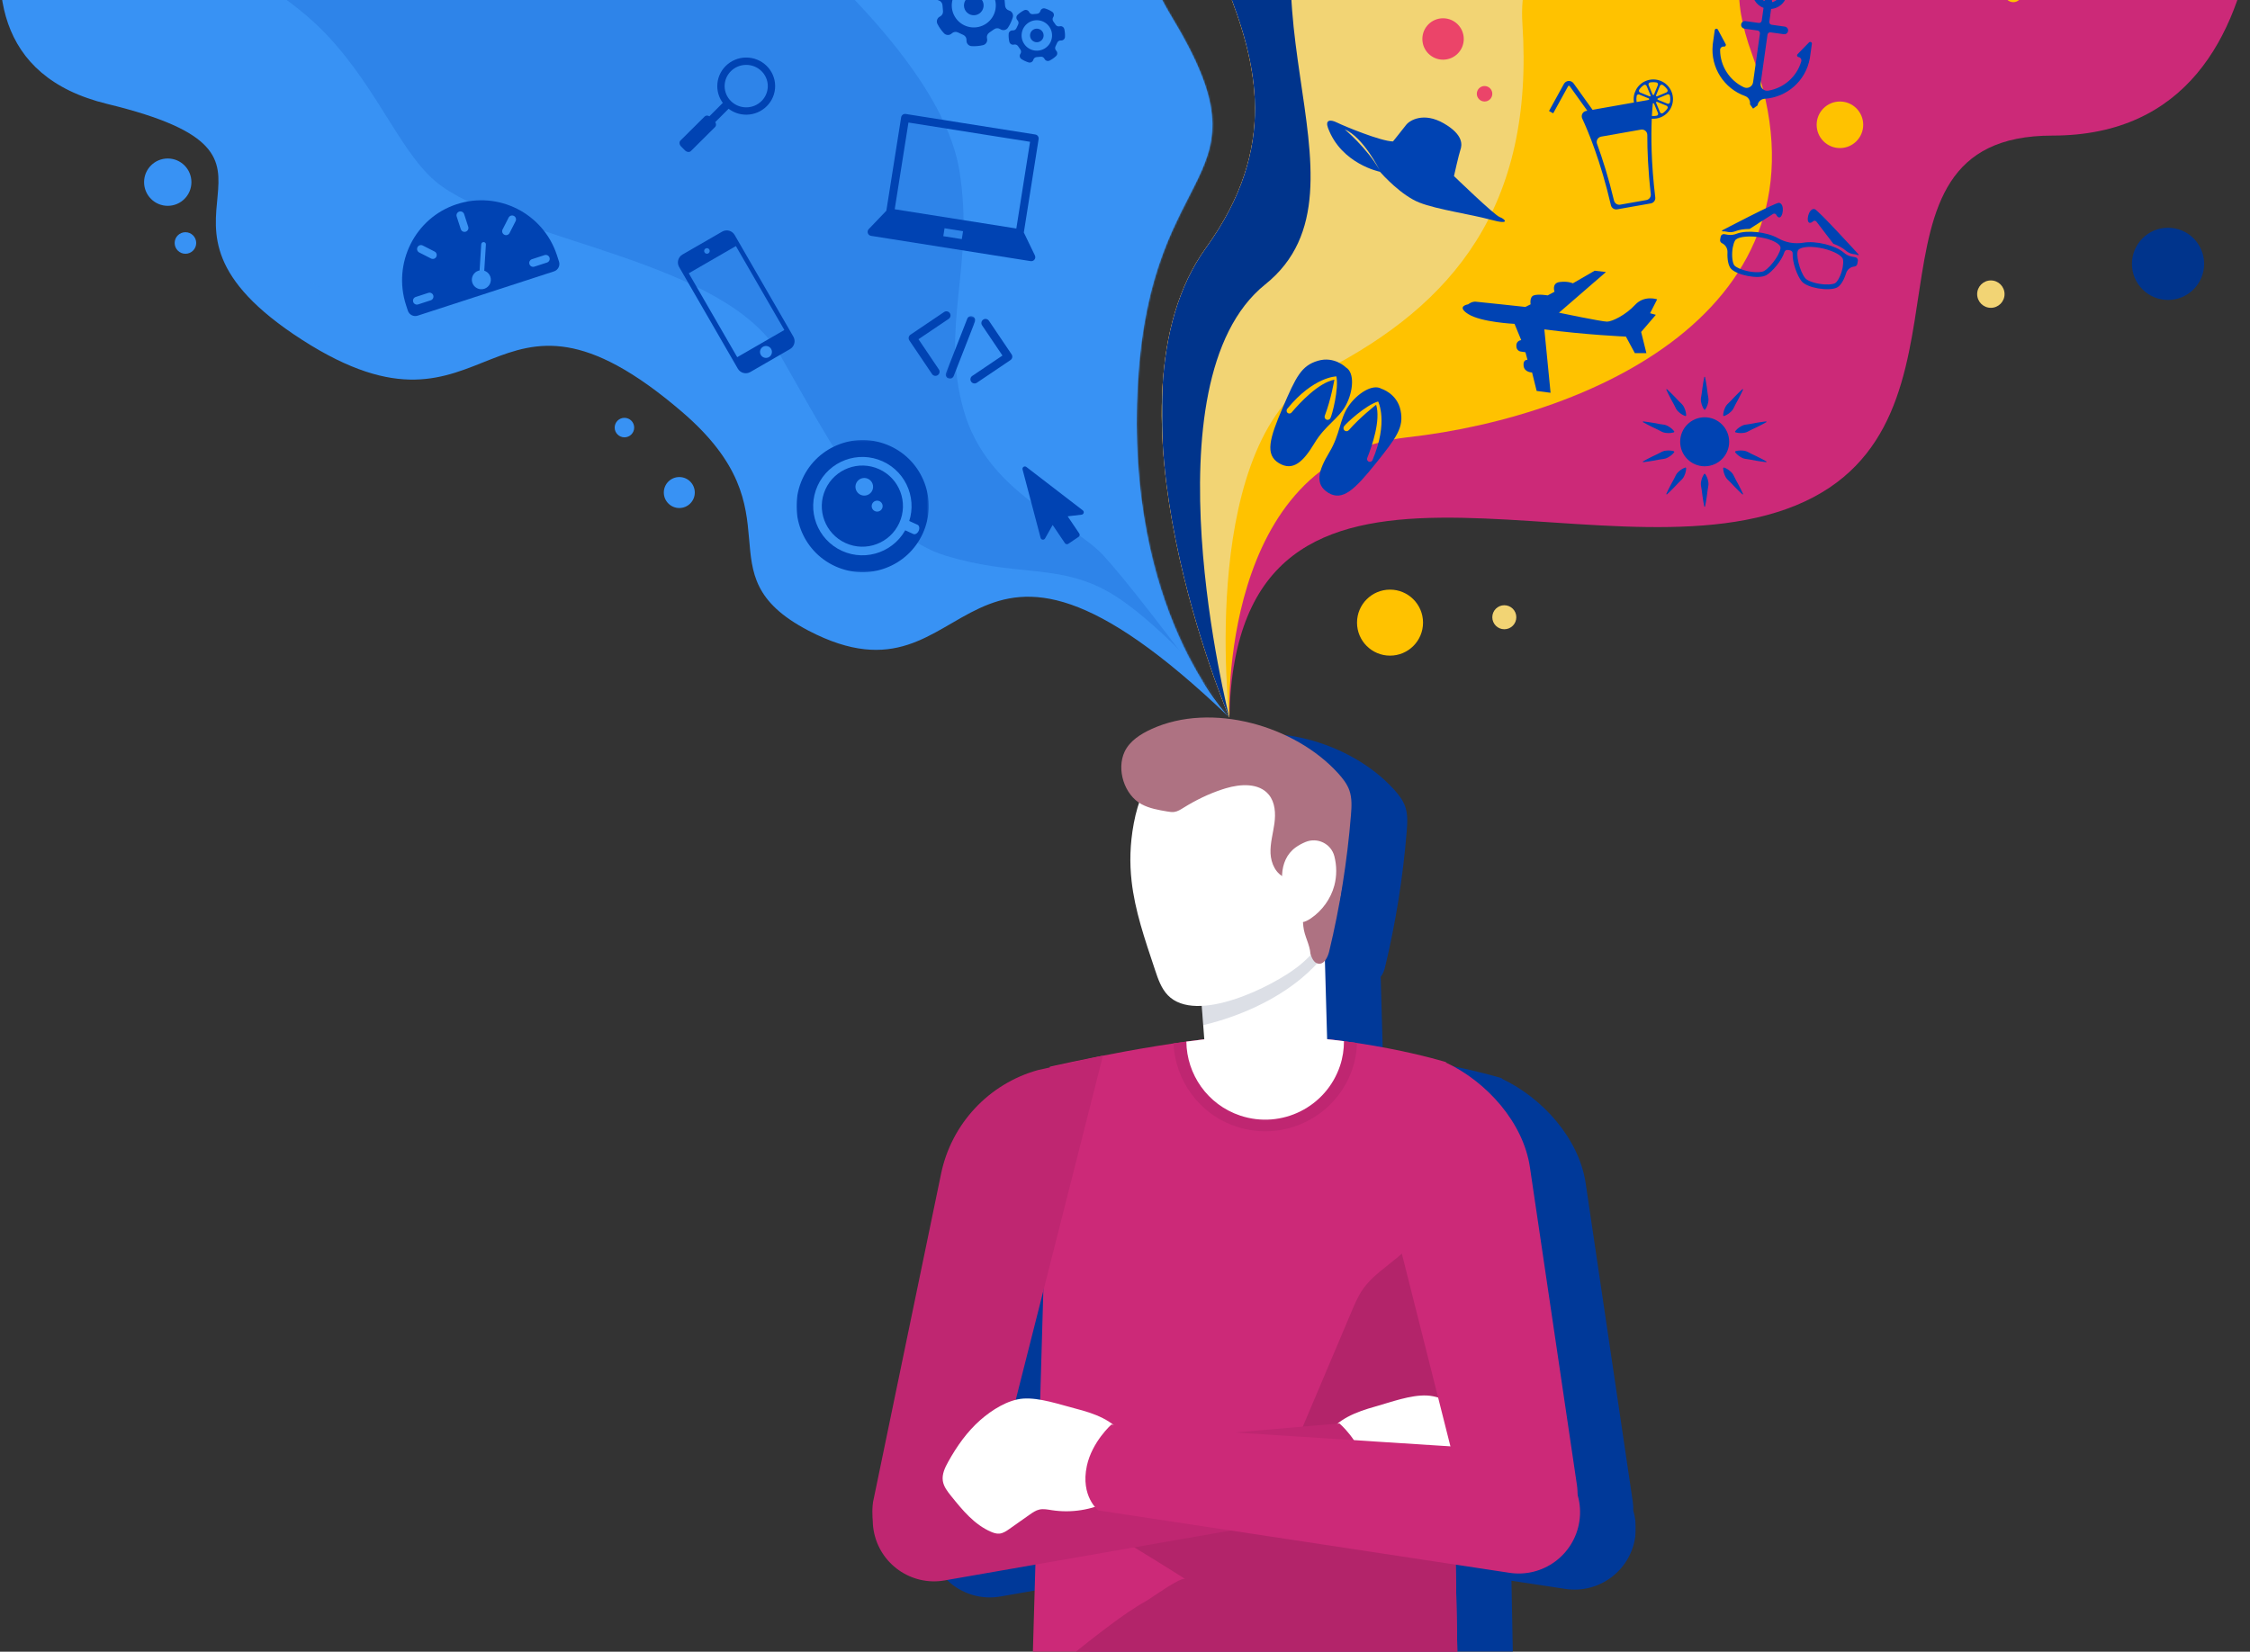 <?xml version="1.0" encoding="UTF-8"?>
<svg width="1287px" height="945px" viewBox="0 0 1287 945" version="1.1" xmlns="http://www.w3.org/2000/svg" xmlns:xlink="http://www.w3.org/1999/xlink">
    <rect x="0" y="0" width="1287" height="945" fill="#333333" stroke="none"/>
    <!-- Generator: Sketch 57.1 (83088) - https://sketch.com -->
    <title>illustrations / about</title>
    <desc>Created with Sketch.</desc>
    <defs>
        <path d="M46.999,0.599 C46.999,0.599 -67.757,178.655 61.362,209.961 C190.48,241.267 63.318,274.53 172.873,344.969 C282.428,415.408 278.517,290.463 390.028,386.058 C458.5,444.758 399.883,478.614 462.413,511.283 C560.714,562.643 544.892,409.169 703.2,560.993 C703.2,560.993 643.368,500.141 650.859,369.542 C658.351,238.943 728.722,257.37 670.795,161.174 C619.904,76.663 650.859,0.599 650.859,0.599 L46.999,0.599 Z" id="path-1"></path>
        <polygon id="path-3" points="0.695 0.6 628.998 0.6 628.998 560.994 0.695 560.994"></polygon>
        <polygon id="path-5" points="0.695 0.6 142.255 0.6 142.255 560.994 0.695 560.994"></polygon>
        <path d="M0.748,4.632 L7.518,8.566 C7.375,6.987 7.251,5.615 7.149,4.459 L7.149,4.459 L0.38,0.526 C0.482,1.68 0.607,3.053 0.748,4.632" id="path-7"></path>
        <polygon id="path-9" points="0.287 0.641 405.078 0.641 405.078 617.305 0.287 617.305"></polygon>
        <polygon id="path-11" points="0.054 0.589 11.793 0.589 11.793 12.329 0.054 12.329"></polygon>
        <polygon id="path-13" points="0 0.315 56.913 0.315 56.913 53.655 0 53.655"></polygon>
        <polygon id="path-15" points="0.005 0.345 36.881 0.345 36.881 39.702 0.005 39.702"></polygon>
        <polygon id="path-17" points="0 0.124 75.622 0.124 75.622 75.755 0 75.755"></polygon>
        <polygon id="path-19" points="0.217 0.365 10.939 0.365 10.939 37.894 0.217 37.894"></polygon>
    </defs>
    <g id="illustrations-/-about" stroke="none" stroke-width="1" fill="none" fill-rule="evenodd">
        <g id="Illustration-/-About" transform="translate(-0, -151)">
            <g id="Group-5">
                <g id="Group-91" transform="translate(0, -0)">
                    <g id="Group-16" transform="translate(0, 0.511)">
                        <g id="Group-3">
                            <mask id="mask-2" fill="white">
                                <use xlink:href="#path-1"></use>
                            </mask>
                            <use id="Fill-1" fill="#3892F4" xlink:href="#path-1"></use>
                            <path d="M711.214,561.984 C676.547,521.977 649.88,497.173 631.212,487.571 C603.212,473.169 580.011,480.37 540.811,468.368 C501.61,456.366 477.609,408.358 446.409,353.949 C415.208,299.54 298.406,289.138 252.805,257.133 C230.341,241.366 217.728,203.254 187.204,170.718 C155.665,137.101 100.802,115.509 100.802,115.509 C100.802,115.509 239.205,117.642 516.01,121.91 L640.813,238.73 L640.813,434.762 L711.214,561.984 Z" id="Path-4" fill-opacity="0.413" fill="#0043B3" opacity="0.658" mask="url(#mask-2)"></path>
                            <path d="M704.014,561.984 C667.747,512.909 643.479,481.704 631.212,468.368 C612.812,448.365 564.811,433.162 551.211,385.154 C537.611,337.146 557.611,302.74 548.811,248.331 C542.944,212.058 510.943,167.784 452.809,115.509 L665.613,121.91 L735.215,301.94 L704.014,561.984 Z" id="Path-3" fill="#3892F4" mask="url(#mask-2)"></path>
                        </g>
                        <g id="Group-6" transform="translate(663.837, 0)">
                            <mask id="mask-4" fill="white">
                                <use xlink:href="#path-3"></use>
                            </mask>
                            <g id="Clip-5"></g>
                            <path d="M39.363,560.994 C39.363,560.994 -37.853,380.894 25.945,292.351 C109.43,176.482 -23.414,101.225 12.423,0.599 L624.487,0.599 C624.487,0.599 663.833,228.06 510.131,228.06 C388.486,228.06 477.847,392.68 363.39,439.642 C248.932,486.608 43.353,371.025 39.363,560.994" id="Fill-4" fill="#CC2978" mask="url(#mask-4)"></path>
                        </g>
                        <g id="Group-9" transform="translate(663.837, 0)" fill="#FFC200">
                            <path d="M141.103,400.703 C249.138,388.595 390.816,324.341 338.49,181.925 C287.609,43.448 508.479,135.574 544.85,0.599 L12.424,0.599 C-23.415,101.226 109.431,176.483 25.946,292.351 C-37.854,380.895 39.364,560.994 39.364,560.994 C39.364,560.994 33.069,412.81 141.103,400.703" id="Fill-7"></path>
                        </g>
                        <g id="Group-12" transform="translate(663.837, 0)" fill="#F2D474">
                            <path d="M93.913,362.443 C167.17,324.651 213.981,268.768 206.971,163.901 C202.217,92.814 289.574,32.245 346.349,0.599 L12.423,0.599 C-23.414,101.226 109.431,176.484 25.945,292.351 C-37.853,380.895 39.363,560.994 39.363,560.994 C39.363,560.994 20.654,400.235 93.913,362.443" id="Fill-10"></path>
                        </g>
                        <g id="Group-15" transform="translate(663.837, 0)">
                            <mask id="mask-6" fill="white">
                                <use xlink:href="#path-5"></use>
                            </mask>
                            <g id="Clip-14"></g>
                            <path d="M59.891,313.2 C129.465,257.427 28.156,138.916 104.917,46.23 C118.975,29.255 131.535,13.862 142.255,0.599 L12.424,0.599 C-23.414,101.226 109.43,176.483 25.946,292.351 C-37.853,380.895 39.363,560.994 39.363,560.994 C39.363,560.994 -9.682,368.973 59.891,313.2" id="Fill-13" fill="#00348C" mask="url(#mask-6)"></path>
                        </g>
                    </g>
                    <g id="Group-19" transform="translate(176.505, 311.384)">
                        <mask id="mask-8" fill="white">
                            <use xlink:href="#path-7"></use>
                        </mask>
                        <g id="Clip-18"></g>
                        <path d="M7.518,8.566 L0.748,4.633 C0.606,3.053 0.482,1.68 0.38,0.526 L7.149,4.459 C7.251,5.614 7.376,6.986 7.518,8.566" id="Fill-17" fill="#3892F4" mask="url(#mask-8)"></path>
                    </g>
                    <g id="Group-90" transform="translate(4.44, 31.288)">
                        <g id="Group-22" transform="translate(526.185, 538.786)">
                            <mask id="mask-10" fill="white">
                                <use xlink:href="#path-9"></use>
                            </mask>
                            <g id="Clip-21"></g>
                            <path d="M98.066,328.715 L96.264,390.972 C92.892,390.403 89.588,390.109 86.521,390.332 C85.112,390.435 83.695,390.685 82.278,391.037 L98.066,328.715 Z M403.622,445.321 C403.663,443.506 403.56,441.662 403.286,439.805 L376.39,257.957 C372.61,232.4 351.794,209.128 328.432,198.105 L328.425,197.819 C328.425,197.819 301.38,189.442 264.276,185.125 C264.205,185.116 264.133,185.107 264.061,185.1 C262.851,184.96 261.632,184.823 260.401,184.693 L259.133,139.8 C260.324,138.374 261.137,136.3 261.576,134.469 C267.74,108.845 271.906,82.739 274.025,56.469 C274.408,51.723 274.703,46.812 273.12,42.32 C271.813,38.612 269.309,35.453 266.668,32.542 C241.882,5.234 194.238,-8.358 160.071,7.194 C153.805,10.046 147.518,13.96 144.571,20.186 C140.019,29.802 143.943,43.485 152.839,49.39 C151.568,53.2 150.556,57.166 149.795,61.247 C147.581,73.148 147.392,83.873 148.552,94.222 C150.44,111.074 155.904,126.932 162.023,145.262 C163.724,150.356 165.531,155.632 169.25,159.508 C173.592,164.031 179.92,165.76 187.127,165.67 L187.45,177.15 C188.138,176.997 188.828,176.833 189.519,176.67 L190.135,184.763 C149.552,189.497 101.779,200.463 101.779,200.463 L101.768,200.86 L94.941,202.374 C66.856,210.223 45.498,233.091 39.583,261.651 L0.666,449.502 C0.207,452.749 0.177,455.949 0.511,459.039 C0.465,461.266 0.622,463.526 1.019,465.809 C4.342,484.898 22.508,497.68 41.595,494.355 L93.537,485.293 L91.438,557.815 L90.634,585.583 C90.634,585.583 93.29,586.921 98.043,589.049 C98.773,589.375 99.553,589.72 100.383,590.084 C103.695,591.535 107.769,593.251 112.473,595.106 C113.649,595.57 114.864,596.041 116.117,596.519 C116.743,596.759 117.378,597.002 118.023,597.242 C119.313,597.728 120.638,598.219 121.998,598.714 C124.039,599.456 126.156,600.204 128.343,600.957 C151.672,608.972 182.985,617.153 213.904,617.306 C214.87,617.306 215.837,617.306 216.802,617.292 C217.706,617.281 218.618,617.265 219.531,617.242 C220.991,617.207 222.463,617.158 223.943,617.094 C225.02,617.049 226.1,616.995 227.184,616.937 C266.363,614.778 310.575,603.737 328.195,598.964 C328.356,598.919 328.515,598.876 328.673,598.834 C329.329,598.656 329.952,598.486 330.528,598.326 C334.072,597.348 336.054,596.76 336.054,596.76 C336.054,596.76 336.052,596.618 336.046,596.368 L336.036,595.807 C336.028,595.425 336.018,594.916 336.007,594.309 L335.969,592.305 C335.964,592.01 335.957,591.701 335.952,591.379 L335.936,590.598 C335.927,590.16 335.918,589.7 335.909,589.22 L335.8,583.476 C335.788,582.926 335.777,582.36 335.767,581.78 L335.716,579.112 C335.712,578.903 335.709,578.694 335.704,578.483 L335.625,574.316 C335.58,571.938 335.531,569.394 335.479,566.704 L335.448,565.014 C335.415,563.323 335.381,561.572 335.347,559.771 L335.119,547.862 C335.11,547.397 335.101,546.927 335.092,546.457 L335.008,542.013 C334.966,539.827 334.924,537.596 334.88,535.317 L334.588,520.06 C334.555,518.303 334.521,516.526 334.486,514.733 L334.18,498.706 C334.174,498.384 334.169,498.062 334.161,497.739 L334.051,492.008 C334.033,491.083 334.016,490.155 333.998,489.224 L333.923,485.323 L364.745,490.002 C383.901,492.902 401.781,479.724 404.682,460.564 C405.479,455.278 405.047,450.107 403.622,445.321 L403.622,445.321 Z" id="Fill-20" fill="#003999" mask="url(#mask-10)"></path>
                        </g>
                        <path d="M584.912,1115.159 C584.912,1115.159 649.305,1147.59 711.077,1146.869 C763.283,1146.26 830.329,1126.337 830.329,1126.337 L822.703,727.395 C822.703,727.395 771.52,711.537 713.372,712.216 C671.575,712.703 596.057,730.041 596.057,730.041 L584.912,1115.159 Z" id="Fill-23" fill="#CC2978"></path>
                        <path d="M585.715,1087.388 C586.072,1087.034 586.423,1086.668 586.78,1086.313 C600.226,1073.045 614.951,1061.161 630.06,1049.852 C636.997,1044.662 643.841,1039.81 651.307,1035.615 C654.035,1034.08 671.126,1021.601 673.524,1023.122 C645.258,1005.181 616.455,988.085 587.169,971.86 C632.779,961.846 678.59,951.798 725.178,948.597 C728.851,948.345 732.833,948.013 735.575,945.552 C737.356,943.954 738.341,941.675 739.274,939.47 C749.099,916.267 758.924,893.065 768.749,869.863 C770.547,865.614 772.366,861.333 774.98,857.532 C780.195,849.95 788.174,844.828 795.202,838.887 C807.756,828.275 824.273,809.579 823.934,791.777 C823.934,791.804 830.329,1126.336 830.329,1126.336 C830.329,1126.336 763.284,1146.258 711.079,1146.867 C649.305,1147.589 584.912,1115.157 584.912,1115.157 L585.715,1087.388 Z" id="Fill-25" fill="#B3246A"></path>
                        <path d="M815.88,988.84 C817.702,990.066 819.523,991.29 821.344,992.517 C823.103,993.698 824.972,994.922 827.086,995.065 C828.773,995.179 830.425,994.588 831.962,993.885 C841.334,989.589 847.988,981.102 854.265,972.923 C856.287,970.29 858.38,967.487 858.801,964.192 C859.291,960.347 857.41,956.63 855.454,953.286 C850.364,944.579 844.285,936.331 836.561,929.851 C830.009,924.35 820.645,918.587 811.826,918.14 C802.508,917.668 791.14,921.946 782.159,924.466 C771.523,927.449 760.046,931.638 754.622,941.263 C746.691,955.335 748.292,970.422 763.942,977.879 C774.092,982.717 785.763,984.294 796.833,982.327 C799.187,981.908 801.595,981.332 803.937,981.806 C806.023,982.227 807.848,983.441 809.614,984.627 C811.703,986.031 813.791,987.435 815.88,988.84" id="Fill-27" fill="#FFFFFF"></path>
                        <path d="M761.718,934.114 L526.618,954.432 C506.228,956.321 491.785,975.206 495.297,995.386 C498.619,1014.474 516.786,1027.256 535.873,1023.932 L770.234,983.044 C770.234,983.044 780.381,974.846 776.244,957.426 C772.991,943.719 761.718,934.114 761.718,934.114" id="Fill-29" fill="#BF2671"></path>
                        <path d="M558.566,991.639 L626.445,723.685 L589.219,731.949 C561.135,739.798 539.777,762.667 533.861,791.224 L494.944,979.078 C492.205,998.449 504.374,1016.186 522.123,1018.699 C538.632,1021.032 554.385,1009.335 558.566,991.639" id="Fill-31" fill="#BF2671"></path>
                        <path d="M833.982,982.055 L785.573,789.999 L822.683,727.666 C846.059,738.685 866.89,761.967 870.672,787.53 L897.567,969.379 C900.191,987.115 887.941,1003.619 870.209,1006.242 C853.712,1008.682 838.053,998.227 833.982,982.055" id="Fill-33" fill="#CC2978"></path>
                        <path d="M769.234,730.974 C770.84,726.159 771.6,721.287 771.773,716.461 C754.626,713.902 734.465,711.969 713.372,712.215 C700.086,712.371 683.394,714.229 666.802,716.692 C667.769,737.804 681.392,757.144 702.634,764.238 C730.21,773.445 760.026,758.553 769.234,730.974" id="Fill-35" fill="#BF2671"></path>
                        <path d="M762.07,729.458 C763.625,724.798 764.297,720.071 764.314,715.413 C748.895,713.396 731.472,712.004 713.372,712.215 C702.05,712.347 688.252,713.721 674.154,715.647 C674.356,734.356 686.217,751.725 704.959,757.983 C728.605,765.878 754.175,753.108 762.07,729.458" id="Fill-37" fill="#FFFFFF"></path>
                        <polygon id="Fill-39" fill="#FFFFFF" points="685.777 732.269 755.329 737.257 753.166 660.673 680.485 662.726"></polygon>
                        <path d="M683.797,706.244 C710.188,699.951 737.589,686.222 753.31,665.736 L753.244,663.45 L753.222,662.687 C748.641,661.216 742.774,668.189 738.908,670.619 C732.228,674.819 724.154,676.007 716.344,677.099 C704.878,678.704 693.411,680.311 681.945,681.915 L683.797,706.244 Z" id="Fill-41" fill="#001D4D" opacity="0.137"></path>
                        <path d="M642.831,623.798 C644.719,640.649 650.183,656.509 656.301,674.839 C658.002,679.934 659.81,685.209 663.529,689.083 C679.798,706.034 723.803,683.986 738.209,672.559 C759.844,655.396 766.657,629.373 761.959,602.759 C754.83,562.379 722.292,534.367 689.28,540.195 C662.803,544.87 648.741,565.747 644.075,590.824 C641.86,602.723 641.671,613.446 642.831,623.798" id="Fill-43" fill="#FFFFFF"></path>
                        <path d="M694.727,571.341 C695.368,571.133 696.01,570.929 696.655,570.735 C705.082,568.195 715.64,567.557 721.271,574.322 C724.961,578.756 725.3,585.091 724.528,590.809 C723.755,596.528 722.049,602.176 722.303,607.94 C722.556,613.705 725.398,619.9 730.834,621.833 C733.211,622.677 736.078,622.757 737.719,624.671 C738.856,625.998 739.064,627.861 739.224,629.603 C739.842,636.325 740.432,643.051 741.076,649.773 C741.596,655.203 744.813,660.152 745.143,665.459 C745.907,667.835 747.082,670.592 749.536,671.042 C752.964,671.672 755.041,667.435 755.854,664.045 C762.019,638.42 766.185,612.315 768.303,586.045 C768.687,581.3 768.982,576.388 767.399,571.896 C766.092,568.188 763.589,565.03 760.946,562.119 C736.159,534.81 688.516,521.218 654.351,536.769 C648.083,539.623 641.798,543.537 638.85,549.762 C634.055,559.891 638.653,574.549 648.574,579.859 C653.064,582.261 658.186,583.141 663.208,583.988 C664.548,584.212 665.915,584.438 667.26,584.248 C669.178,583.976 670.866,582.889 672.511,581.866 C679.487,577.533 686.922,573.892 694.727,571.341" id="Fill-45" fill="#AE7282"></path>
                        <path d="M728.918,620.038 C729.269,613.996 731.46,608.334 736.665,604.555 C738.402,603.294 740.287,602.294 742.257,601.47 C749.126,598.597 756.977,602.407 758.82,609.622 C760.219,615.092 760.256,620.915 758.794,626.371 C756.766,633.941 751.887,640.694 745.427,645.113 C737.831,650.309 735.628,645.843 732.54,638.618 C730.212,633.171 728.547,626.396 728.918,620.038" id="Fill-47" fill="#FFFFFF"></path>
                        <path d="M578.309,990.682 C576.515,991.948 574.721,993.211 572.927,994.477 C571.194,995.699 569.354,996.96 567.242,997.151 C565.56,997.304 563.894,996.75 562.343,996.079 C552.878,991.991 546.039,983.655 539.582,975.615 C537.503,973.027 535.348,970.27 534.854,966.987 C534.279,963.154 536.078,959.396 537.959,956.007 C542.856,947.192 548.751,938.813 556.33,932.16 C562.761,926.517 571.993,920.547 580.801,919.906 C590.105,919.23 601.567,923.255 610.599,925.574 C621.3,928.323 632.866,932.257 638.501,941.759 C646.74,955.654 645.473,970.773 629.991,978.575 C619.95,983.635 608.316,985.469 597.205,983.746 C594.843,983.38 592.423,982.858 590.09,983.383 C588.015,983.851 586.216,985.104 584.477,986.329 C582.422,987.782 580.366,989.232 578.309,990.682" id="Fill-49" fill="#FFFFFF"></path>
                        <path d="M631.249,934.772 L866.741,949.891 C887.168,951.331 902.023,969.893 898.958,990.142 C896.057,1009.301 878.177,1022.479 859.021,1019.579 L623.814,983.878 C623.814,983.878 613.489,975.904 617.24,958.4 C620.192,944.625 631.249,934.772 631.249,934.772" id="Fill-51" fill="#CC2978"></path>
                        <g id="Group-59" transform="translate(1309.824, 56.933)">
                            <mask id="mask-12" fill="white">
                                <use xlink:href="#path-11"></use>
                            </mask>
                            <g id="Clip-58"></g>
                            <path d="M5.924,0.589 C9.165,0.589 11.793,3.217 11.793,6.459 C11.793,9.701 9.165,12.329 5.924,12.329 C2.682,12.329 0.054,9.701 0.054,6.459 C0.054,3.217 2.682,0.589 5.924,0.589" id="Fill-57" fill="#00348C" mask="url(#mask-12)"></path>
                        </g>
                        <path d="M1235.675,250.02 C1247.078,250.02 1256.324,259.266 1256.324,270.672 C1256.324,282.077 1247.078,291.324 1235.675,291.324 C1224.271,291.324 1215.026,282.077 1215.026,270.672 C1215.026,259.266 1224.271,250.02 1235.675,250.02" id="Fill-60" fill="#00348C"></path>
                        <path d="M1134.33,280.157 C1138.656,280.157 1142.164,283.664 1142.164,287.992 C1142.164,292.318 1138.656,295.827 1134.33,295.827 C1130.004,295.827 1126.496,292.318 1126.496,287.992 C1126.496,283.664 1130.004,280.157 1134.33,280.157" id="Fill-62" fill="#F2D474"></path>
                        <path d="M790.655,457.061 C801.082,457.061 809.534,465.514 809.534,475.943 C809.534,486.371 801.082,494.825 790.655,494.825 C780.228,494.825 771.776,486.371 771.776,475.943 C771.776,465.514 780.228,457.061 790.655,457.061" id="Fill-64" fill="#FFC200"></path>
                        <path d="M856.026,465.99 C859.82,465.99 862.894,469.066 862.894,472.86 C862.894,476.654 859.82,479.73 856.026,479.73 C852.232,479.73 849.158,476.654 849.158,472.86 C849.158,469.066 852.232,465.99 856.026,465.99" id="Fill-66" fill="#F2D474"></path>
                        <path d="M352.738,358.767 C355.818,358.767 358.316,361.265 358.316,364.346 C358.316,367.427 355.818,369.925 352.738,369.925 C349.657,369.925 347.159,367.427 347.159,364.346 C347.159,361.265 349.657,358.767 352.738,358.767" id="Fill-68" fill="#3892F4"></path>
                        <path d="M384.121,392.649 C389.014,392.649 392.981,396.616 392.981,401.51 C392.981,406.404 389.014,410.371 384.121,410.371 C379.228,410.371 375.261,406.404 375.261,401.51 C375.261,396.616 379.228,392.649 384.121,392.649" id="Fill-70" fill="#3892F4"></path>
                        <path d="M91.513,210.392 C98.99,210.392 105.052,216.454 105.052,223.933 C105.052,231.412 98.99,237.474 91.513,237.474 C84.036,237.474 77.975,231.412 77.975,223.933 C77.975,216.454 84.036,210.392 91.513,210.392" id="Fill-72" fill="#3892F4"></path>
                        <path d="M101.628,252.568 C105.034,252.568 107.796,255.329 107.796,258.736 C107.796,262.144 105.034,264.905 101.628,264.905 C98.222,264.905 95.461,262.144 95.461,258.736 C95.461,255.329 98.222,252.568 101.628,252.568" id="Fill-74" fill="#3892F4"></path>
                        <path d="M7.835,0.01 C12.158,0.01 15.663,3.515 15.663,7.838 C15.663,12.162 12.158,15.667 7.835,15.667 C3.512,15.667 0.008,12.162 0.008,7.838 C0.008,3.515 3.512,0.01 7.835,0.01" id="Fill-76" fill="#3892F4"></path>
                        <path d="M844.73,168.934 C847.175,168.934 849.158,170.917 849.158,173.363 C849.158,175.809 847.175,177.791 844.73,177.791 C842.284,177.791 840.301,175.809 840.301,173.363 C840.301,170.917 842.284,168.934 844.73,168.934" id="Fill-78" fill="#EB4469"></path>
                        <path d="M820.992,130.169 C827.532,130.169 832.834,135.472 832.834,142.013 C832.834,148.555 827.532,153.858 820.992,153.858 C814.451,153.858 809.149,148.555 809.149,142.013 C809.149,135.472 814.451,130.169 820.992,130.169" id="Fill-80" fill="#EB4469"></path>
                        <path d="M742.533,41.122 C748.974,41.122 754.194,46.344 754.194,52.785 C754.194,59.227 748.974,64.448 742.533,64.448 C736.092,64.448 730.871,59.227 730.871,52.785 C730.871,46.344 736.092,41.122 742.533,41.122" id="Fill-82" fill="#FFC200"></path>
                        <path d="M1141.524,70.025 C1145.498,70.025 1148.72,73.247 1148.72,77.222 C1148.72,81.197 1145.498,84.419 1141.524,84.419 C1137.55,84.419 1134.33,81.197 1134.33,77.222 C1134.33,73.247 1137.55,70.025 1141.524,70.025" id="Fill-84" fill="#FFC200"></path>
                        <path d="M1147.15,110.984 C1149.903,110.984 1152.135,113.217 1152.135,115.97 C1152.135,118.723 1149.903,120.956 1147.15,120.956 C1144.397,120.956 1142.164,118.723 1142.164,115.97 C1142.164,113.217 1144.397,110.984 1147.15,110.984" id="Fill-86" fill="#FFC200"></path>
                        <path d="M1048.001,177.791 C1055.355,177.791 1061.316,183.755 1061.316,191.109 C1061.316,198.464 1055.355,204.427 1048.001,204.427 C1040.648,204.427 1034.686,198.464 1034.686,191.109 C1034.686,183.755 1040.648,177.791 1048.001,177.791" id="Fill-88" fill="#FFC200"></path>
                    </g>
                </g>
                <g id="Group-11" transform="translate(543.187, 201.673) rotate(-31) translate(-543.187, -201.673) translate(507.379, 156.591)">
                    <g id="Group-3" transform="translate(0, 0.252)">
                        <mask id="mask-14" fill="white">
                            <use xlink:href="#path-13"></use>
                        </mask>
                        <g id="Clip-2"></g>
                    </g>
                    <g id="Group-8" transform="translate(34.026, 49.597)">
                        <mask id="mask-16" fill="white">
                            <use xlink:href="#path-15"></use>
                        </mask>
                        <g id="Clip-7"></g>
                    </g>
                </g>
                <g id="Group-10" transform="translate(570.192, 162.932) rotate(-35) translate(-570.192, -162.932) translate(541.124, 126.276)" fill="#0043B3">
                    <path d="M23.329,34.464 C16.372,34.464 10.732,28.823 10.732,21.864 C10.732,14.906 16.372,9.266 23.329,9.266 C30.287,9.266 35.927,14.906 35.927,21.864 C35.927,28.823 30.287,34.464 23.329,34.464 M46.429,18.606 C46.185,16.876 44.561,15.687 42.837,15.971 L42.834,15.972 C41.555,16.183 40.28,15.579 39.632,14.457 L37.895,11.448 C37.248,10.325 37.362,8.919 38.184,7.917 C39.292,6.567 39.074,4.566 37.699,3.489 C35.997,2.155 34.107,1.053 32.072,0.229 C30.448,-0.428 28.599,0.378 27.981,2.018 L27.978,2.024 C27.522,3.237 26.362,4.04 25.066,4.04 L21.592,4.04 C20.297,4.04 19.136,3.237 18.68,2.024 L18.677,2.018 C18.059,0.378 16.21,-0.428 14.586,0.229 C12.552,1.053 10.661,2.155 8.959,3.489 C7.585,4.566 7.367,6.567 8.474,7.917 C9.296,8.919 9.411,10.325 8.763,11.448 L7.026,14.457 C6.378,15.579 5.103,16.183 3.824,15.972 L3.821,15.971 C2.098,15.687 0.474,16.876 0.229,18.606 C0.079,19.671 8.24229573e-13,20.758 8.24229573e-13,21.864 C8.24229573e-13,22.971 0.079,24.059 0.229,25.124 C0.474,26.854 2.098,28.042 3.821,27.758 L3.824,27.758 C5.103,27.547 6.378,28.151 7.026,29.273 L8.763,32.282 C9.411,33.404 9.296,34.81 8.474,35.812 C7.367,37.163 7.585,39.163 8.959,40.24 C10.661,41.574 12.552,42.676 14.586,43.5 C16.21,44.158 18.059,43.352 18.677,41.712 L18.68,41.705 C19.136,40.492 20.297,39.689 21.592,39.689 L25.066,39.689 C26.362,39.689 27.522,40.492 27.978,41.705 L27.981,41.712 C28.599,43.352 30.448,44.158 32.072,43.5 C34.107,42.676 35.997,41.574 37.699,40.24 C39.074,39.163 39.292,37.163 38.184,35.812 C37.362,34.81 37.248,33.404 37.895,32.282 L39.632,29.273 C40.28,28.151 41.555,27.547 42.834,27.758 L42.837,27.758 C44.561,28.042 46.185,26.854 46.429,25.124 C46.58,24.059 46.658,22.971 46.658,21.864 C46.658,20.758 46.58,19.671 46.429,18.606" id="Fill-1"></path>
                    <path d="M23.329,16.244 C20.225,16.244 17.709,18.76 17.709,21.865 C17.709,24.969 20.225,27.485 23.329,27.485 C26.433,27.485 28.949,24.969 28.949,21.865 C28.949,18.76 26.433,16.244 23.329,16.244" id="Fill-4"></path>
                    <path d="M34.305,56.612 C34.305,51.8 38.204,47.9 43.015,47.9 C47.826,47.9 51.726,51.8 51.726,56.612 C51.726,61.423 47.826,65.324 43.015,65.324 C38.204,65.324 34.305,61.423 34.305,56.612 M45.268,72.586 C46.464,72.418 47.286,71.295 47.09,70.103 L47.09,70.1 C46.944,69.216 47.361,68.334 48.137,67.886 L50.217,66.685 C50.993,66.237 51.965,66.316 52.658,66.885 C53.591,67.65 54.974,67.5 55.719,66.549 C56.641,65.372 57.403,64.064 57.973,62.658 C58.427,61.535 57.87,60.256 56.736,59.829 L56.732,59.827 C55.893,59.511 55.339,58.709 55.339,57.813 L55.339,55.411 C55.339,54.515 55.893,53.712 56.732,53.397 L56.736,53.395 C57.87,52.968 58.427,51.689 57.973,50.565 C57.403,49.159 56.641,47.851 55.719,46.674 C54.974,45.724 53.591,45.573 52.658,46.339 C51.965,46.907 50.993,46.987 50.217,46.539 L48.137,45.338 C47.361,44.89 46.944,44.008 47.09,43.124 L47.09,43.121 C47.286,41.93 46.464,40.807 45.268,40.637 C44.533,40.533 43.78,40.479 43.015,40.479 C42.25,40.479 41.498,40.533 40.762,40.637 C39.566,40.807 38.745,41.93 38.941,43.121 L38.941,43.124 C39.087,44.008 38.67,44.89 37.894,45.338 L35.814,46.539 C35.038,46.987 34.066,46.907 33.373,46.339 C32.439,45.573 31.056,45.724 30.312,46.675 C29.389,47.851 28.627,49.159 28.058,50.565 C27.603,51.689 28.161,52.968 29.294,53.395 L29.299,53.397 C30.137,53.712 30.692,54.515 30.692,55.411 L30.692,57.813 C30.692,58.709 30.137,59.511 29.299,59.827 L29.294,59.829 C28.161,60.256 27.603,61.535 28.058,62.658 C28.627,64.064 29.389,65.372 30.312,66.549 C31.056,67.5 32.439,67.65 33.373,66.885 C34.066,66.316 35.038,66.237 35.814,66.685 L37.894,67.886 C38.67,68.334 39.087,69.216 38.941,70.1 L38.941,70.103 C38.745,71.295 39.566,72.418 40.762,72.586 C41.498,72.691 42.25,72.745 43.015,72.745 C43.78,72.745 44.533,72.691 45.268,72.586" id="Fill-6"></path>
                    <path d="M46.901,56.612 C46.901,54.466 45.161,52.726 43.015,52.726 C40.869,52.726 39.13,54.466 39.13,56.612 C39.13,58.758 40.869,60.498 43.015,60.498 C45.161,60.498 46.901,58.758 46.901,56.612" id="Fill-9"></path>
                </g>
                <g id="Group" transform="translate(717.473, 132.216)" fill="#0043B3">
                    <path d="M284.545,13.659 C284.545,10.211 287.339,7.417 290.787,7.417 C294.234,7.417 297.029,10.211 297.029,13.659 C297.029,16.335 295.342,18.611 292.977,19.499 L292.977,19.464 C292.977,18.254 291.996,17.273 290.787,17.273 C289.578,17.273 288.597,18.254 288.597,19.464 L288.597,19.499 C286.232,18.611 284.545,16.335 284.545,13.659 M312.313,48.493 L312.313,48.493 C313.487,48.493 314.394,49.534 314.228,50.696 C312.929,59.804 306.43,67.256 297.844,69.943 C295.434,70.697 292.977,68.936 292.977,66.411 L292.977,38.265 C292.977,37.408 293.672,36.713 294.529,36.713 L302.148,36.713 C303.357,36.713 304.338,35.732 304.338,34.523 C304.338,33.313 303.357,32.332 302.148,32.332 L294.529,32.332 C293.672,32.332 292.977,31.637 292.977,30.78 L292.977,23.414 C297.788,22.338 301.293,17.803 300.728,12.552 C300.234,7.953 296.525,4.229 291.929,3.72 C285.894,3.051 280.786,7.758 280.786,13.659 C280.786,18.43 284.128,22.414 288.597,23.414 L288.597,30.78 C288.597,31.637 287.902,32.332 287.045,32.332 L279.425,32.332 C278.216,32.332 277.236,33.313 277.236,34.523 C277.236,35.732 278.216,36.713 279.425,36.713 L287.045,36.713 C287.902,36.713 288.597,37.408 288.597,38.265 L288.597,66.411 C288.597,68.936 286.14,70.697 283.73,69.943 C275.144,67.257 268.645,59.804 267.346,50.696 C267.18,49.534 268.087,48.493 269.261,48.493 C270.049,48.493 270.503,47.598 270.037,46.962 L264.465,39.353 C263.915,38.603 262.727,38.992 262.727,39.922 L262.727,48.493 L262.756,48.493 C263.287,61.511 272.725,72.266 285.124,74.818 C287.163,75.237 288.615,77.051 288.597,79.135 C289.407,79.986 289.82,80.419 290.63,81.269 L290.761,81.269 C291.607,80.455 292.131,79.95 292.977,79.135 C292.958,77.051 294.411,75.237 296.45,74.818 C308.849,72.266 318.287,61.511 318.818,48.493 L318.848,48.493 L318.848,39.922 C318.848,38.992 317.659,38.603 317.11,39.353 L311.537,46.962 C311.071,47.598 311.525,48.493 312.313,48.493" id="Fill-25" transform="translate(290.787, 42.463) rotate(8) translate(-290.787, -42.463) "></path>
                    <path d="M186.127,60.777 C187.252,60.907 188.215,61.594 188.705,62.615 L196.755,79.403 L220.814,79.403 C220.809,74.261 224.355,69.617 229.581,68.436 C235.637,67.069 241.655,70.87 243.022,76.927 C244.39,82.983 240.59,89.002 234.534,90.37 C232.723,90.779 230.916,90.726 229.236,90.289 C227.138,99.739 224.46,115.042 223.388,134.996 C223.303,136.579 222.037,137.835 220.472,137.922 L220.297,137.927 L200.725,137.927 C199.081,137.927 197.722,136.638 197.634,134.996 C196.234,108.952 192.099,90.831 190.088,83.303 C189.578,81.392 190.957,79.517 192.902,79.408 L193.08,79.403 L193.725,79.403 L186.241,63.796 C186.128,63.561 185.925,63.504 185.813,63.491 C185.7,63.477 185.491,63.487 185.327,63.691 L174.246,77.468 L172.116,75.755 L183.198,61.977 C183.909,61.095 185.005,60.647 186.127,60.777 Z M222.062,95.374 L198.96,95.374 C197.029,95.374 195.572,97.12 195.912,99.022 C197.469,107.735 199.009,119.068 199.83,132.689 C199.925,134.266 201.188,135.512 202.746,135.599 L202.92,135.603 L218.102,135.603 C219.739,135.603 221.094,134.324 221.193,132.689 C222.014,119.068 223.554,107.735 225.11,99.022 C225.45,97.12 223.993,95.374 222.062,95.374 Z M231.348,81.784 C230.906,83.363 230.284,85.711 229.578,88.777 C230.443,89.009 231.348,89.12 232.271,89.099 C232.919,89.084 233.396,88.502 233.323,87.873 L233.303,87.755 L232.019,82.07 C231.947,81.753 231.593,81.635 231.348,81.784 Z M233.227,81.718 L233.238,81.795 L234.522,87.479 C234.674,88.151 235.403,88.531 236.032,88.25 C237.193,87.729 238.218,86.993 239.067,86.103 C239.511,85.638 239.435,84.895 238.946,84.502 L238.842,84.428 L233.915,81.316 C233.6,81.117 233.207,81.366 233.227,81.718 Z M240.526,78.138 L240.408,78.158 L234.724,79.442 C234.364,79.523 234.26,79.969 234.512,80.205 L234.583,80.259 L239.51,83.371 C240.09,83.737 240.874,83.495 241.119,82.853 C241.558,81.704 241.781,80.463 241.752,79.19 C241.737,78.542 241.154,78.065 240.526,78.138 Z M222.996,75.953 C222.601,76.987 222.381,78.096 222.362,79.235 L222.361,79.403 L229.217,79.403 L229.391,79.365 C229.753,79.283 229.856,78.832 229.598,78.598 L229.532,78.548 L224.605,75.436 C224.025,75.069 223.241,75.312 222.996,75.953 Z M237.155,72.514 L237.081,72.617 L233.97,77.545 C233.771,77.86 234.02,78.254 234.372,78.233 L234.448,78.222 L240.132,76.939 C240.804,76.787 241.184,76.057 240.902,75.428 C240.381,74.266 239.646,73.242 238.757,72.393 C238.291,71.948 237.548,72.024 237.155,72.514 Z M228.083,70.557 C226.921,71.078 225.897,71.813 225.048,72.703 C224.604,73.169 224.68,73.912 225.169,74.305 L225.272,74.378 L230.199,77.49 C230.515,77.69 230.908,77.44 230.887,77.089 L230.876,77.012 L229.593,71.328 C229.441,70.656 228.712,70.275 228.083,70.557 Z M231.844,69.708 L231.844,69.708 C231.196,69.722 230.719,70.305 230.792,70.934 L230.812,71.052 L232.096,76.736 C232.177,77.097 232.623,77.2 232.859,76.948 L232.913,76.877 L236.025,71.95 C236.391,71.369 236.148,70.585 235.507,70.341 C234.588,69.99 233.61,69.776 232.604,69.72 L232.225,69.706 Z" id="Combined-Shape" transform="translate(207.709, 99.341) rotate(-10) translate(-207.709, -99.341) "></path>
                    <path d="M337.621,157.924 C339.006,158.768 340.56,159.289 342.172,159.354 L342.519,159.361 L344.471,159.361 C345.426,159.361 346.209,160.097 346.285,161.032 L346.291,161.182 L346.291,162.905 C346.291,163.625 345.868,164.272 345.22,164.564 L345.078,164.621 L344.456,164.841 C342.508,165.53 341.157,167.277 340.897,169.327 C340.405,173.2 339.066,176.937 337.154,178.291 C332.986,181.242 320.664,181.545 316.728,178.291 C313.755,175.832 309.499,168.637 308.833,163.452 C308.735,162.68 308.098,162.083 307.325,161.995 C306.745,161.929 306.16,161.929 305.579,161.995 C304.807,162.083 304.17,162.68 304.071,163.452 C303.405,168.637 299.15,175.832 296.177,178.291 C292.241,181.545 279.919,181.242 275.751,178.291 C273.839,176.937 272.499,173.2 272.008,169.327 C271.757,167.356 270.499,165.665 268.671,164.925 L268.449,164.841 L267.827,164.621 C267.148,164.381 266.68,163.766 266.62,163.058 L266.614,162.905 L266.614,161.182 C266.614,160.226 267.349,159.443 268.285,159.367 L268.434,159.361 L270.386,159.361 C272.122,159.361 273.8,158.828 275.283,157.924 C280.63,154.665 292.256,153.884 299.009,156.3 C301.214,157.089 303.527,157.53 305.865,157.589 L306.405,157.596 L306.499,157.596 C309.022,157.596 311.52,157.15 313.895,156.3 C320.648,153.884 332.274,154.665 337.621,157.924 Z M323.489,157.596 C316.806,157.596 312.695,159.268 311.702,160.82 C310.248,163.097 314.603,173.017 318.454,176.202 C319.482,177.052 322.385,177.909 326.554,177.909 C330.985,177.909 334.343,176.961 335.588,176.079 C336.543,175.403 337.8,172.584 338.246,168.693 C338.679,164.924 338.121,161.999 337.377,161.161 C335.571,159.128 329.602,157.596 323.489,157.596 Z M289.416,157.596 C283.303,157.596 277.332,159.128 275.528,161.161 C274.784,161.999 274.226,164.924 274.658,168.693 C275.105,172.584 276.361,175.403 277.316,176.079 C278.523,176.934 281.718,177.852 285.951,177.907 L286.351,177.909 C290.52,177.909 293.423,177.052 294.45,176.202 C298.302,173.017 302.657,163.097 301.202,160.82 C300.21,159.268 296.099,157.596 289.416,157.596 Z M296.136,136.267 C299.697,136.267 299.872,144.513 297.562,144.513 C296.854,144.513 296.224,143.918 295.766,143.316 C295.33,142.742 294.512,142.649 293.946,143.069 L293.836,143.16 L282.141,153.924 C279.07,154.48 276.39,155.383 274.454,156.563 C273.26,157.29 271.969,157.701 270.702,157.76 L270.386,157.768 L268.434,157.768 C268.102,157.768 267.782,157.818 267.479,157.908 L267.255,157.982 L266.614,157.632 C266.614,157.632 294.262,136.267 296.136,136.267 Z M316.768,136.267 C318.642,136.267 346.291,157.632 346.291,157.632 L345.649,157.982 C345.281,157.846 344.885,157.768 344.471,157.768 L342.519,157.768 C341.151,157.768 339.744,157.351 338.451,156.563 C336.514,155.383 333.835,154.48 330.764,153.924 L319.069,143.16 C318.503,142.638 317.604,142.704 317.138,143.316 C316.681,143.918 316.05,144.513 315.342,144.513 C313.032,144.513 313.208,136.267 316.768,136.267 Z" id="Combined-Shape" transform="translate(306.452, 158.443) rotate(10) translate(-306.452, -158.443) "></path>
                    <path d="M17.928,235.368 C24.618,228.077 33.685,230.393 33.685,230.393 C39.565,230.393 44.284,239.973 44.739,248.912 C45.194,257.85 40.506,264.671 40.506,276.902 C40.506,289.133 38.389,297.067 28.982,297.067 C19.575,297.067 17.057,287.758 14.47,268.705 C11.883,249.653 11.239,242.66 17.928,235.368 Z M57.316,230.393 C57.316,230.393 66.384,228.077 73.073,235.368 C79.762,242.66 79.118,249.654 76.531,268.706 C73.944,287.758 71.426,297.067 62.019,297.067 C52.612,297.067 50.495,289.133 50.495,276.902 C50.495,264.671 45.807,257.85 46.262,248.912 C46.717,239.973 51.436,230.393 57.316,230.393 Z M31.569,237.593 C31.569,237.593 20.416,244.454 17.049,267.919 C17.009,268.204 17.038,268.5 17.135,268.771 C17.716,270.401 19.98,270.178 20.262,268.463 C21.489,260.994 24.683,246.005 31.569,239.807 C31.569,239.807 35.731,250.415 37.467,260.231 C37.785,262.026 40.13,262.305 40.818,260.627 C40.926,260.363 40.976,260.077 40.957,259.79 C40.826,257.734 36.568,243.024 31.569,237.593 Z M59.432,237.593 C54.433,243.024 50.175,257.734 50.044,259.79 C50.025,260.076 50.075,260.363 50.183,260.627 C50.871,262.305 53.217,262.026 53.534,260.231 C55.204,250.787 59.12,240.611 59.415,239.852 L59.432,239.807 C66.318,246.005 69.512,260.994 70.739,268.463 C71.02,270.178 73.285,270.401 73.866,268.771 C73.963,268.5 73.993,268.204 73.952,267.918 C70.585,244.454 59.432,237.593 59.432,237.593 Z" id="Combined-Shape" transform="translate(45.501, 263.555) rotate(31) translate(-45.501, -263.555) "></path>
                    <path d="M257.809,289.881 C257.809,289.881 257.871,289.954 257.968,290.092 C258.068,290.229 258.203,290.431 258.351,290.688 C258.498,290.945 258.674,291.257 258.827,291.615 C258.987,291.973 259.147,292.376 259.282,292.817 C259.423,293.257 259.543,293.735 259.634,294.239 C259.735,294.744 259.792,295.276 259.783,295.827 C259.771,296.377 259.674,296.946 259.566,297.524 C259.449,298.102 259.349,298.689 259.276,299.277 C259.131,300.451 259.007,301.626 258.831,302.727 C258.676,303.828 258.504,304.856 258.358,305.736 C258.058,307.498 257.809,308.673 257.809,308.673 L257.39,308.673 C257.39,308.673 257.141,307.498 256.841,305.736 C256.696,304.856 256.523,303.828 256.368,302.727 C256.193,301.626 256.068,300.451 255.924,299.277 C255.85,298.689 255.75,298.102 255.634,297.524 C255.525,296.946 255.428,296.377 255.417,295.827 C255.407,295.276 255.465,294.744 255.565,294.239 C255.656,293.735 255.777,293.257 255.917,292.817 C256.052,292.376 256.212,291.973 256.372,291.615 C256.525,291.257 256.702,290.945 256.848,290.688 C256.996,290.431 257.131,290.229 257.231,290.092 C257.328,289.954 257.39,289.881 257.39,289.881 L257.809,289.881 Z M268.547,286.255 C268.547,286.255 268.64,286.278 268.8,286.332 C268.961,286.385 269.189,286.469 269.46,286.59 C269.729,286.712 270.055,286.861 270.389,287.059 C270.729,287.255 271.096,287.488 271.464,287.765 C271.836,288.038 272.215,288.353 272.584,288.709 C272.962,289.057 273.321,289.454 273.638,289.905 C273.952,290.358 274.208,290.875 274.46,291.407 C274.705,291.943 274.969,292.477 275.255,292.994 C275.828,294.03 276.418,295.053 276.923,296.047 C277.445,297.029 277.909,297.962 278.309,298.76 C279.102,300.361 279.591,301.458 279.591,301.458 L279.252,301.705 C279.252,301.705 278.36,300.901 277.082,299.652 C276.447,299.024 275.703,298.295 274.931,297.495 C274.141,296.708 273.351,295.83 272.543,294.965 C272.139,294.533 271.713,294.117 271.279,293.718 C270.851,293.314 270.438,292.911 270.105,292.472 C269.775,292.032 269.508,291.568 269.293,291.1 C269.069,290.639 268.886,290.182 268.741,289.743 C268.592,289.307 268.484,288.886 268.403,288.503 C268.317,288.123 268.276,287.767 268.244,287.473 C268.213,287.178 268.203,286.936 268.202,286.766 C268.201,286.597 268.208,286.502 268.208,286.502 L268.547,286.255 Z M246.653,286.255 L246.992,286.502 C246.992,286.502 246.998,286.597 246.997,286.766 C246.997,286.936 246.987,287.179 246.956,287.473 C246.923,287.767 246.883,288.123 246.797,288.503 C246.715,288.886 246.608,289.307 246.458,289.743 C246.313,290.182 246.13,290.639 245.907,291.101 C245.691,291.568 245.425,292.032 245.094,292.472 C244.761,292.911 244.349,293.314 243.921,293.718 C243.487,294.117 243.061,294.533 242.656,294.966 C241.849,295.83 241.058,296.708 240.269,297.495 C239.497,298.295 238.753,299.024 238.117,299.652 C236.84,300.901 235.948,301.705 235.948,301.705 L235.609,301.458 C235.609,301.458 236.098,300.362 236.89,298.76 C237.291,297.962 237.754,297.029 238.277,296.047 C238.781,295.053 239.371,294.03 239.944,292.994 C240.231,292.477 240.494,291.943 240.74,291.406 C240.992,290.875 241.248,290.358 241.562,289.905 C241.878,289.455 242.237,289.058 242.615,288.709 C242.985,288.354 243.363,288.038 243.735,287.765 C244.103,287.487 244.471,287.256 244.81,287.06 C245.144,286.86 245.47,286.712 245.74,286.59 C246.011,286.469 246.238,286.385 246.4,286.332 C246.56,286.278 246.653,286.255 246.653,286.255 Z M257.6,257.527 C265.339,257.527 271.613,263.802 271.613,271.542 C271.613,279.283 265.339,285.558 257.6,285.558 C249.86,285.558 243.586,279.283 243.586,271.542 C243.586,263.802 249.86,257.527 257.6,257.527 Z M278.35,276.516 C278.812,276.519 279.303,276.551 279.811,276.621 C280.322,276.681 280.846,276.791 281.366,276.97 C281.886,277.151 282.398,277.419 282.914,277.701 C283.427,277.99 283.955,278.268 284.491,278.518 C285.563,279.019 286.641,279.5 287.634,280.008 C288.633,280.495 289.557,280.978 290.349,281.388 C291.932,282.217 292.972,282.817 292.972,282.817 L292.843,283.216 C292.843,283.216 291.649,283.09 289.881,282.83 C288.999,282.696 287.968,282.543 286.873,282.35 C285.772,282.178 284.616,281.932 283.455,281.707 C282.874,281.595 282.284,281.509 281.698,281.441 C281.115,281.367 280.545,281.282 280.017,281.123 C279.491,280.962 279.003,280.743 278.554,280.491 C278.102,280.25 277.686,279.987 277.31,279.717 C276.933,279.453 276.599,279.176 276.308,278.913 C276.015,278.657 275.773,278.392 275.573,278.174 C275.375,277.953 275.225,277.763 275.124,277.625 C275.024,277.49 274.973,277.408 274.973,277.408 L275.103,277.01 C275.103,277.01 275.192,276.974 275.352,276.924 C275.514,276.872 275.748,276.805 276.038,276.744 C276.328,276.684 276.679,276.613 277.066,276.577 C277.456,276.536 277.89,276.508 278.35,276.516 Z M238.133,276.577 C238.521,276.613 238.872,276.684 239.162,276.744 C239.452,276.806 239.685,276.871 239.847,276.923 C240.008,276.974 240.097,277.01 240.097,277.01 L240.226,277.409 C240.226,277.409 240.176,277.49 240.075,277.626 C239.975,277.762 239.825,277.953 239.626,278.173 C239.427,278.392 239.185,278.656 238.892,278.913 C238.601,279.175 238.266,279.453 237.889,279.717 C237.514,279.987 237.098,280.249 236.646,280.491 C236.197,280.743 235.708,280.962 235.182,281.123 C234.655,281.283 234.084,281.366 233.501,281.441 C232.915,281.509 232.326,281.595 231.745,281.708 C230.583,281.932 229.428,282.177 228.326,282.35 C227.232,282.544 226.201,282.696 225.318,282.83 C223.551,283.09 222.357,283.216 222.357,283.216 L222.227,282.817 C222.227,282.817 223.267,282.217 224.85,281.388 C225.642,280.977 226.566,280.495 227.565,280.007 C228.558,279.5 229.637,279.019 230.709,278.519 C231.245,278.268 231.772,277.991 232.286,277.701 C232.802,277.419 233.313,277.151 233.833,276.97 C234.354,276.792 234.878,276.681 235.388,276.621 C235.896,276.551 236.387,276.518 236.849,276.516 C237.31,276.509 237.744,276.536 238.133,276.577 Z M225.318,260.254 C226.201,260.389 227.231,260.542 228.327,260.734 C229.428,260.907 230.583,261.153 231.745,261.377 C232.325,261.49 232.915,261.576 233.501,261.643 C234.084,261.718 234.655,261.803 235.182,261.961 C235.708,262.123 236.197,262.342 236.646,262.593 C237.097,262.835 237.514,263.098 237.89,263.368 C238.266,263.632 238.601,263.909 238.892,264.172 C239.185,264.428 239.427,264.693 239.626,264.911 C239.824,265.132 239.975,265.322 240.075,265.459 C240.176,265.595 240.226,265.676 240.226,265.676 L240.097,266.075 C240.097,266.075 240.008,266.111 239.847,266.161 C239.685,266.213 239.452,266.279 239.162,266.34 C238.872,266.401 238.521,266.472 238.133,266.507 C237.743,266.548 237.31,266.577 236.849,266.569 C236.387,266.566 235.896,266.534 235.388,266.464 C234.877,266.404 234.353,266.294 233.833,266.115 C233.313,265.934 232.802,265.666 232.286,265.384 C231.772,265.095 231.245,264.817 230.709,264.567 C229.637,264.066 228.558,263.585 227.566,263.077 C226.566,262.589 225.642,262.107 224.85,261.697 C223.267,260.868 222.227,260.268 222.227,260.268 L222.357,259.869 C222.357,259.869 223.551,259.995 225.318,260.254 Z M292.843,259.869 L292.972,260.268 C292.972,260.268 291.932,260.868 290.349,261.697 C289.557,262.108 288.633,262.59 287.634,263.078 C286.641,263.585 285.563,264.065 284.491,264.566 C283.955,264.817 283.427,265.094 282.914,265.383 C282.398,265.666 281.886,265.933 281.366,266.115 C280.846,266.293 280.322,266.404 279.811,266.464 C279.303,266.534 278.812,266.567 278.35,266.569 C277.89,266.576 277.456,266.549 277.066,266.508 C276.679,266.472 276.328,266.401 276.038,266.341 C275.748,266.279 275.514,266.214 275.352,266.161 C275.192,266.111 275.103,266.075 275.103,266.075 L274.973,265.676 C274.973,265.676 275.024,265.595 275.124,265.459 C275.225,265.322 275.375,265.131 275.573,264.912 C275.773,264.692 276.014,264.429 276.308,264.172 C276.599,263.91 276.933,263.632 277.31,263.368 C277.685,263.098 278.102,262.836 278.554,262.594 C279.003,262.342 279.491,262.123 280.017,261.961 C280.544,261.802 281.115,261.719 281.698,261.644 C282.284,261.576 282.874,261.49 283.455,261.377 C284.616,261.152 285.772,260.908 286.873,260.735 C287.968,260.541 288.999,260.388 289.881,260.254 C291.649,259.995 292.843,259.869 292.843,259.869 Z M235.948,241.38 C235.948,241.38 236.84,242.184 238.117,243.433 C238.753,244.06 239.497,244.79 240.269,245.589 C241.058,246.377 241.849,247.255 242.657,248.119 C243.06,248.552 243.487,248.968 243.921,249.367 C244.349,249.771 244.761,250.174 245.094,250.613 C245.425,251.053 245.692,251.517 245.907,251.984 C246.13,252.446 246.313,252.903 246.458,253.342 C246.608,253.778 246.715,254.199 246.796,254.582 C246.882,254.961 246.923,255.317 246.956,255.612 C246.987,255.907 246.997,256.149 246.997,256.319 C246.999,256.488 246.992,256.583 246.992,256.583 L246.653,256.83 C246.653,256.83 246.559,256.807 246.4,256.753 C246.238,256.7 246.011,256.615 245.74,256.495 C245.47,256.373 245.145,256.224 244.81,256.025 C244.47,255.829 244.103,255.597 243.735,255.32 C243.363,255.047 242.985,254.731 242.615,254.376 C242.237,254.027 241.878,253.63 241.562,253.18 C241.248,252.727 240.991,252.21 240.74,251.678 C240.494,251.142 240.23,250.608 239.944,250.09 C239.371,249.055 238.781,248.032 238.276,247.038 C237.755,246.056 237.29,245.122 236.89,244.324 C236.097,242.723 235.609,241.627 235.609,241.627 L235.948,241.38 Z M279.252,241.38 L279.591,241.626 C279.591,241.626 279.102,242.723 278.309,244.325 C277.909,245.123 277.445,246.055 276.923,247.038 C276.418,248.032 275.828,249.055 275.256,250.09 C274.969,250.608 274.705,251.142 274.46,251.679 C274.208,252.21 273.952,252.727 273.638,253.18 C273.322,253.63 272.962,254.027 272.584,254.376 C272.215,254.731 271.837,255.046 271.464,255.32 C271.096,255.597 270.729,255.829 270.39,256.025 C270.055,256.225 269.729,256.373 269.46,256.495 C269.189,256.616 268.961,256.7 268.799,256.753 C268.64,256.806 268.547,256.83 268.547,256.83 L268.208,256.583 C268.208,256.583 268.201,256.488 268.202,256.319 C268.203,256.149 268.213,255.906 268.244,255.611 C268.276,255.318 268.317,254.962 268.403,254.581 C268.484,254.198 268.592,253.778 268.741,253.342 C268.887,252.903 269.069,252.446 269.292,251.984 C269.508,251.517 269.775,251.053 270.105,250.612 C270.438,250.174 270.851,249.771 271.279,249.367 C271.713,248.968 272.139,248.552 272.543,248.119 C273.351,247.255 274.141,246.377 274.93,245.59 C275.703,244.79 276.447,244.06 277.082,243.433 C278.36,242.184 279.252,241.38 279.252,241.38 Z M257.809,234.412 C257.809,234.412 258.059,235.587 258.358,237.349 C258.503,238.229 258.676,239.257 258.831,240.358 C259.007,241.459 259.131,242.634 259.276,243.808 C259.349,244.395 259.449,244.983 259.566,245.561 C259.675,246.139 259.771,246.708 259.783,247.258 C259.792,247.809 259.735,248.341 259.634,248.846 C259.544,249.35 259.423,249.828 259.282,250.268 C259.147,250.708 258.987,251.112 258.828,251.47 C258.674,251.828 258.497,252.14 258.351,252.396 C258.203,252.653 258.068,252.856 257.969,252.993 C257.871,253.131 257.809,253.204 257.809,253.204 L257.39,253.204 C257.39,253.204 257.328,253.131 257.231,252.993 C257.131,252.856 256.996,252.653 256.848,252.396 C256.702,252.14 256.526,251.828 256.371,251.47 C256.212,251.112 256.052,250.708 255.917,250.268 C255.777,249.828 255.656,249.35 255.565,248.846 C255.465,248.341 255.407,247.809 255.416,247.258 C255.428,246.708 255.525,246.139 255.634,245.561 C255.75,244.983 255.851,244.395 255.923,243.808 C256.069,242.634 256.192,241.459 256.368,240.358 C256.523,239.257 256.696,238.229 256.841,237.349 C257.141,235.587 257.39,234.412 257.39,234.412 L257.809,234.412 Z" id="Combined-Shape"></path>
                </g>
                <path d="M600.032,460.237 C599.507,460.237 599.021,459.937 598.79,459.457 L581.181,423.012 C580.923,422.481 581.035,421.843 581.454,421.427 C581.876,421.013 582.513,420.912 583.042,421.176 L619.482,439.399 C619.986,439.652 620.287,440.182 620.241,440.74 C620.199,441.301 619.82,441.779 619.286,441.951 L611.626,444.393 L620.012,452.781 C620.551,453.322 620.551,454.194 620.012,454.732 L614.969,459.778 C614.453,460.294 613.537,460.294 613.018,459.778 L604.141,450.897 L601.344,459.294 C601.164,459.827 600.681,460.199 600.122,460.235 C600.091,460.237 600.063,460.237 600.032,460.237" id="Fill-6" fill="#0043B3" transform="translate(600.73, 440.634) rotate(11) translate(-600.73, -440.634) "></path>
                <g id="Group-18" transform="translate(269.613, 293.305) rotate(-18) translate(-269.613, -293.305) translate(224.116, 265.918)">
                    <path d="M90.905,46.038 L90.905,49.863 C90.905,52.325 88.909,54.322 86.447,54.322 L4.458,54.322 C1.996,54.322 5.81064114e-05,52.325 5.81064114e-05,49.863 L5.81064114e-05,46.531 C5.81064114e-05,21.405 20.174,0.665 45.296,0.581 C70.472,0.498 90.905,20.882 90.905,46.038" id="Fill-1" fill="#0043B3"></path>
                    <path d="M45.451,17.119 L45.451,17.119 C44.214,17.119 43.211,16.116 43.211,14.879 L43.211,7.278 C43.211,6.041 44.214,5.038 45.451,5.038 C46.687,5.038 47.69,6.041 47.69,7.278 L47.69,14.879 C47.69,16.116 46.687,17.119 45.451,17.119" id="Fill-4" fill="#3892F4"></path>
                    <path d="M65.897,25.589 L65.897,25.589 C65.023,24.715 65.023,23.297 65.897,22.422 L71.271,17.047 C72.146,16.173 73.563,16.173 74.438,17.047 C75.312,17.922 75.312,19.34 74.438,20.215 L69.064,25.589 C68.19,26.464 66.772,26.464 65.897,25.589" id="Fill-6" fill="#3892F4"></path>
                    <path d="M74.366,46.038 L74.366,46.038 C74.366,44.802 75.369,43.799 76.606,43.799 L84.206,43.799 C85.443,43.799 86.445,44.802 86.445,46.038 C86.445,47.276 85.443,48.278 84.206,48.278 L76.606,48.278 C75.369,48.278 74.366,47.276 74.366,46.038" id="Fill-8" fill="#3892F4"></path>
                    <path d="M4.457,46.038 L4.457,46.038 C4.457,44.802 5.46,43.799 6.697,43.799 L14.296,43.799 C15.533,43.799 16.536,44.802 16.536,46.038 C16.536,47.276 15.533,48.278 14.296,48.278 L6.697,48.278 C5.46,48.278 4.457,47.276 4.457,46.038" id="Fill-10" fill="#3892F4"></path>
                    <path d="M16.464,17.047 L16.464,17.047 C17.338,16.173 18.756,16.173 19.63,17.047 L25.005,22.422 C25.879,23.296 25.879,24.714 25.005,25.589 C24.13,26.464 22.712,26.464 21.838,25.589 L16.464,20.215 C15.589,19.339 15.589,17.922 16.464,17.047" id="Fill-12" fill="#3892F4"></path>
                    <path d="M45.45,47.377 C45.286,47.377 45.12,47.346 44.959,47.282 C44.272,47.01 43.935,46.233 44.207,45.546 L51.665,26.701 C51.937,26.014 52.714,25.677 53.401,25.949 C54.088,26.221 54.424,26.999 54.152,27.685 L46.694,46.531 C46.486,47.056 45.983,47.377 45.45,47.377" id="Fill-14" fill="#3892F4"></path>
                    <path d="M50.888,46.038 C50.888,49.042 48.454,51.477 45.451,51.477 C42.448,51.477 40.014,49.042 40.014,46.038 C40.014,43.035 42.448,40.601 45.451,40.601 C48.454,40.601 50.888,43.035 50.888,46.038" id="Fill-16" fill="#3892F4"></path>
                </g>
                <g id="Group-14" transform="translate(455.609, 402.228)">
                    <g id="Group-3" transform="translate(0, 0.405)">
                        <mask id="mask-18" fill="white">
                            <use xlink:href="#path-17"></use>
                        </mask>
                        <g id="Clip-2"></g>
                        <path d="M72.226,53.582 C63.588,72.591 41.177,80.996 22.171,72.359 C3.167,63.72 -5.242,41.307 3.396,22.297 C12.036,3.29 34.444,-5.119 53.453,3.521 C72.457,12.159 80.863,34.576 72.226,53.582" id="Fill-1" fill="#0043B3" mask="url(#mask-18)"></path>
                    </g>
                    <path d="M63.279,49.988 C56.85,64.132 40.172,70.39 26.028,63.96 C11.885,57.532 5.628,40.852 12.056,26.702 C18.485,12.558 35.164,6.301 49.308,12.729 C63.451,19.161 69.708,35.842 63.279,49.988" id="Fill-4" fill="#3892F4"></path>
                    <path d="M58.797,47.947 C53.495,59.621 39.734,64.783 28.065,59.477 C16.399,54.173 11.234,40.411 16.541,28.741 C21.843,17.069 35.602,11.91 47.271,17.213 C58.942,22.515 64.102,36.278 58.797,47.947" id="Fill-6" fill="#0043B3"></path>
                    <path d="M43.349,29.372 C42.195,31.91 39.205,33.031 36.667,31.876 C34.128,30.725 33.007,27.732 34.159,25.193 C35.311,22.653 38.304,21.532 40.842,22.687 C43.38,23.841 44.501,26.833 43.349,29.372" id="Fill-8" fill="#3892F4"></path>
                    <path d="M48.981,39.644 C48.265,41.22 46.407,41.919 44.831,41.2 C43.255,40.487 42.558,38.626 43.274,37.048 C43.99,35.472 45.849,34.777 47.426,35.492 C49.002,36.21 49.7,38.066 48.981,39.644" id="Fill-10" fill="#3892F4"></path>
                    <path d="M69.866,52.492 C69.205,53.955 67.837,54.763 66.817,54.297 L61.637,51.944 C60.614,51.479 60.328,49.92 60.992,48.458 C61.654,46.996 63.023,46.189 64.045,46.652 L69.22,49.006 C70.24,49.471 70.528,51.03 69.866,52.492" id="Fill-12" fill="#3892F4"></path>
                </g>
                <g id="Group-8" transform="translate(414.767, 212.381) rotate(8) translate(-414.767, -212.381) translate(381.066, 174.882)" fill="#0043B3">
                    <path d="M21.991,8.899 C28.393,2.396 38.826,2.252 45.248,8.577 C51.67,14.903 51.687,25.338 45.283,31.84 C42.594,34.572 39.192,36.177 35.675,36.655 L35.675,36.655 L35.68,47.451 C36.791,47.71 37.6,48.528 37.595,49.492 L37.532,69.038 C37.527,70.204 36.332,71.145 34.863,71.137 L31.706,71.121 C30.237,71.114 29.051,70.161 29.057,68.995 L29.119,49.448 C29.124,48.513 29.894,47.724 30.955,47.451 L30.951,36.62 C27.683,36.122 24.546,34.642 22.027,32.16 C15.605,25.835 15.59,15.4 21.991,8.899 Z M42.301,11.571 C37.529,6.871 29.761,6.993 24.983,11.845 C20.205,16.697 20.203,24.467 24.974,29.167 C29.746,33.867 37.516,33.745 42.291,28.894 C47.07,24.041 47.073,16.271 42.301,11.571 Z" id="Combined-Shape" transform="translate(33.638, 37.531) rotate(-323) translate(-33.638, -37.531) "></path>
                </g>
                <path d="M405.781,351.401 L436.906,351.401 L436.906,295.964 L405.781,295.964 L405.781,351.401 Z M421.522,360.428 C419.637,360.428 418.11,358.9 418.11,357.016 C418.11,355.132 419.637,353.604 421.522,353.604 C423.406,353.604 424.933,355.132 424.933,357.016 C424.933,358.9 423.406,360.428 421.522,360.428 L421.522,360.428 Z M421.166,288.501 C422.049,288.501 422.765,289.217 422.765,290.1 C422.765,290.984 422.049,291.7 421.166,291.7 C420.282,291.7 419.567,290.984 419.567,290.1 C419.567,289.217 420.282,288.501 421.166,288.501 L421.166,288.501 Z M439.465,290.1 C439.465,287.215 437.126,284.876 434.242,284.876 L408.019,284.876 C405.134,284.876 402.796,287.215 402.796,290.1 L402.796,357.265 C402.796,360.151 405.134,362.489 408.019,362.489 L434.242,362.489 C437.126,362.489 439.465,360.151 439.465,357.265 L439.465,290.1 Z" id="Fill-1" fill="#0043B3" transform="translate(421.13, 323.683) rotate(-30) translate(-421.13, -323.683) "></path>
                <g id="Group-4" transform="translate(549.663, 257.814) rotate(9) translate(-549.663, -257.814) translate(500.796, 221.579)" fill="#0043B3">
                    <path d="M86.193,0.085 C87.461,0.085 88.489,1.114 88.489,2.382 L88.489,2.382 L88.489,56.486 L96.791,68.452 C97.278,69.155 97.335,70.07 96.938,70.827 C96.542,71.584 95.758,72.059 94.904,72.059 L94.904,72.059 L2.457,72.059 C1.602,72.059 0.818,71.584 0.422,70.827 C0.025,70.07 0.083,69.155 0.57,68.452 L0.57,68.452 L8.871,56.486 L8.871,2.382 C8.871,1.114 9.899,0.085 11.168,0.085 L11.168,0.085 Z M54.039,61.186 L43.321,61.186 L43.321,65.78 L54.039,65.78 L54.039,61.186 Z M83.896,4.679 L13.464,4.679 L13.464,54.908 L83.896,54.908 L83.896,4.679 Z" id="Combined-Shape"></path>
                </g>
                <g id="Group-8" transform="translate(549.545, 349.886) rotate(11) translate(-549.545, -349.886) translate(519.214, 330.505)">
                    <path d="M17.095,37.351 L0.69,20.944 C-0.23,20.023 -0.23,18.531 0.69,17.61 L17.095,1.203 C18.015,0.282 19.508,0.282 20.428,1.203 C21.349,2.123 21.349,3.616 20.428,4.536 L5.69,19.277 L20.428,34.018 C21.349,34.938 21.349,36.431 20.428,37.351 C19.508,38.272 18.015,38.272 17.095,37.351" id="Fill-1" fill="#0043B3"></path>
                    <path d="M39.881,37.351 C38.96,36.431 38.96,34.938 39.881,34.018 L54.619,19.277 L39.881,4.536 C38.96,3.616 38.96,2.123 39.881,1.203 C40.801,0.282 42.293,0.282 43.214,1.203 L59.619,17.61 C60.539,18.531 60.539,20.023 59.619,20.944 L43.214,37.351 C42.293,38.272 40.801,38.272 39.881,37.351" id="Fill-3" fill="#0043B3"></path>
                    <g id="Group-7" transform="translate(24.576, 0.148)">
                        <mask id="mask-20" fill="white">
                            <use xlink:href="#path-19"></use>
                        </mask>
                        <g id="Clip-6"></g>
                        <path d="M2.149,37.855 C0.869,37.621 0.022,36.393 0.256,35.113 L6.263,2.297 C6.498,1.017 7.728,0.169 9.007,0.403 C10.287,0.638 11.135,1.866 10.9,3.147 L4.892,35.962 C4.657,37.242 3.429,38.09 2.149,37.855" id="Fill-5" fill="#0043B3" mask="url(#mask-20)"></path>
                    </g>
                </g>
            </g>
            <g id="Group-3" transform="translate(836.642, 305.887)" fill="#0043B3">
                <path d="M3.137,19.223 C3.737,18.773 5.389,17.572 7.491,17.722 C9.594,17.872 35.872,20.725 35.872,20.725 L38.875,19.217 C38.875,19.217 38.124,15.018 40.677,14.117 C43.23,13.216 48.636,14.117 48.636,14.117 L52.54,12.015 C52.54,12.015 50.738,7.059 55.543,6.458 C60.348,5.857 63.051,7.209 63.051,7.209 L75.515,4.37132353e-05 L81.971,0.751 L55.093,24.029 C55.093,24.029 79.569,29.136 82.572,29.136 C85.575,29.136 93.384,25.231 98.639,19.524 C103.895,13.817 111.253,16.37 111.253,16.37 L107.198,24.33 L110.502,25.231 L102.093,35.032 L105.096,47.158 L98.489,47.158 L93.384,37.696 C93.384,37.696 70.603,36.713 46.727,33.559 L50.287,69.835 L42.329,68.784 L39.704,58.217 C39.704,58.217 35.308,58.203 34.858,54.449 C34.407,50.694 37.07,50.977 37.07,50.977 L35.909,46.639 L33.25,46.248 C31.836,46.04 30.777,44.844 30.742,43.415 L30.725,42.737 C30.685,41.147 31.918,39.814 33.506,39.731 L29.67,30.405 C29.67,30.405 10.592,29.539 3.137,24.78 C-3.921,20.275 3.137,19.223 3.137,19.223" id="Fill-1"></path>
            </g>
            <g id="Group-3" transform="translate(759.128, 218.25)" fill="#0043B3">
                <path d="M10.058,6.772 C20.737,11.299 30.068,30.166 30.068,30.166 C22.672,17.226 10.058,6.772 10.058,6.772 M98.686,56.932 C95.568,55.785 72.548,33.489 72.548,33.489 C72.548,33.489 75.315,21.084 76.226,18.477 C77.137,15.87 78.255,9.965 66.725,3.331 C55.194,-3.303 47.182,1.574 45.146,4.246 C43.111,6.918 37.662,13.671 37.662,13.671 C30.858,13.632 9.718,4.901 5.653,2.879 C1.588,0.858 -1.165,1.448 0.488,5.932 C8.113,26.622 30.205,31.026 30.205,31.026 C31.804,32.858 42.502,44.617 52.721,48.638 C62.94,52.66 82.171,55.331 93.666,58.483 C105.162,61.635 101.805,58.079 98.686,56.932" id="Fill-1"></path>
            </g>
        </g>
    </g>
</svg>